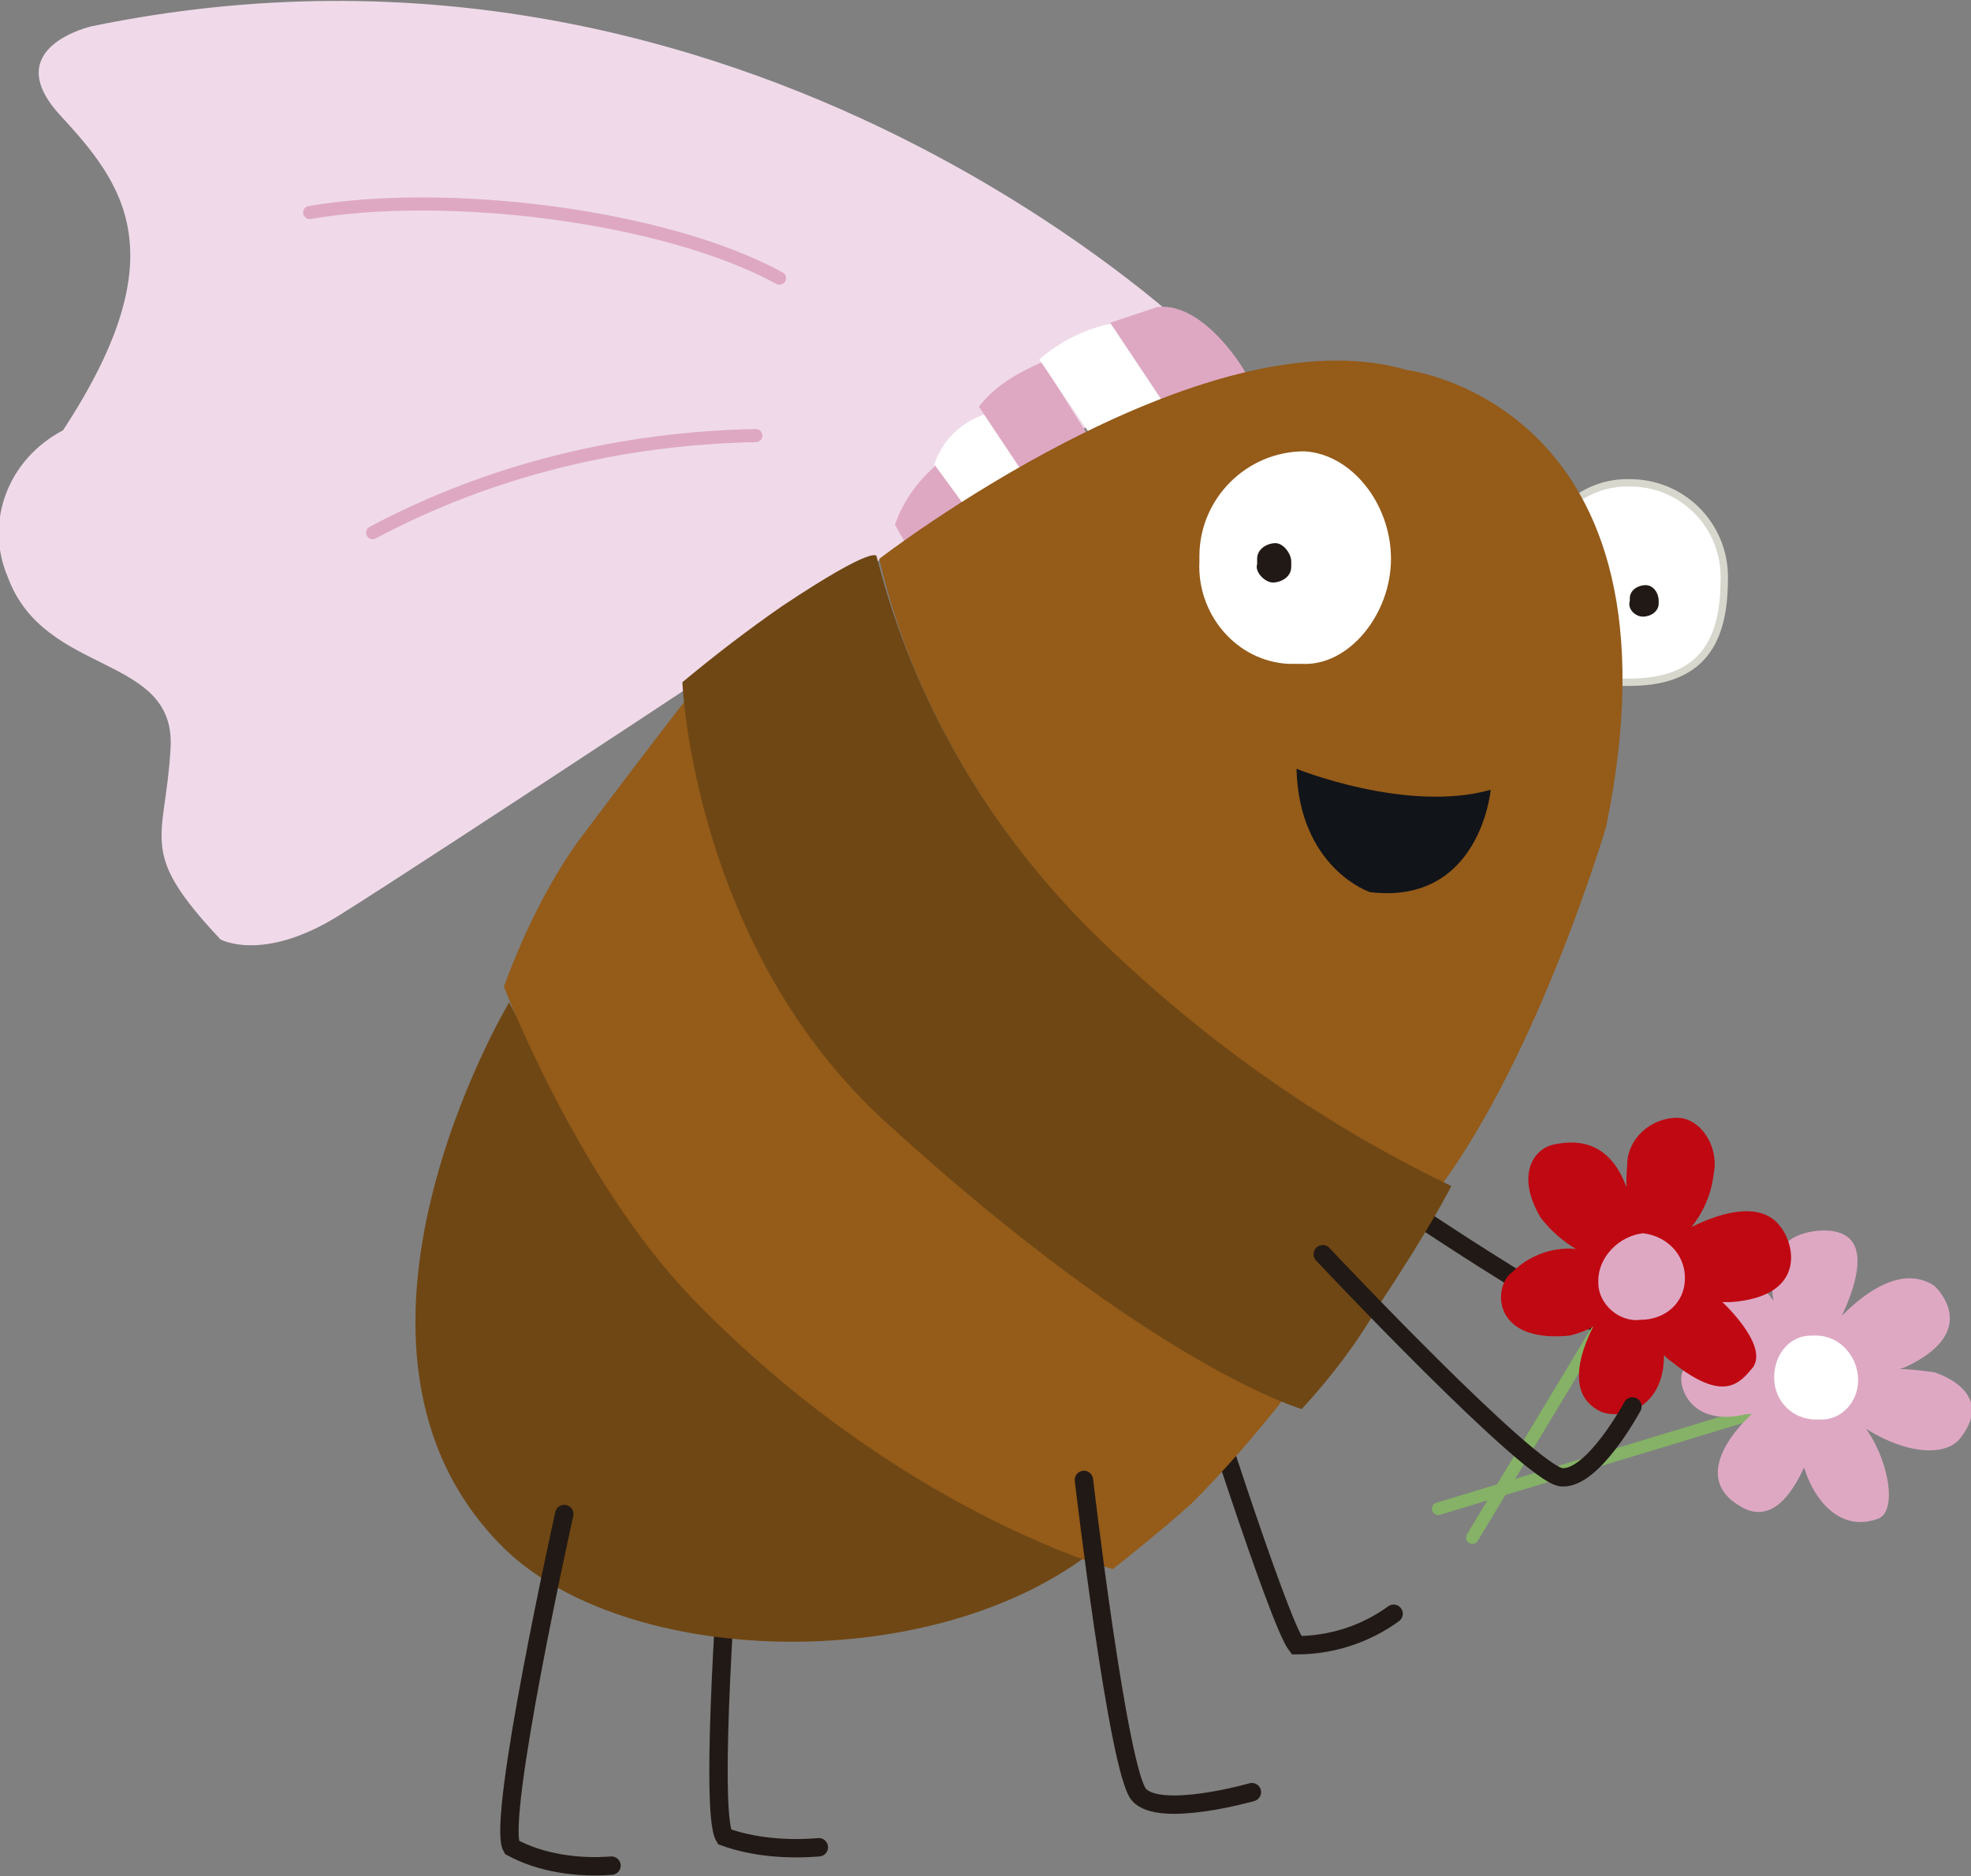 <?xml version="1.0" encoding="utf-8"?>
<!-- Generator: Adobe Illustrator 26.2.1, SVG Export Plug-In . SVG Version: 6.00 Build 0)  -->
<svg version="1.1" id="Capa_1" xmlns="http://www.w3.org/2000/svg" xmlns:xlink="http://www.w3.org/1999/xlink" x="0px" y="0px"
	 viewBox="0 0 75.1 71.5" style="enable-background:new 0 0 75.1 71.5;" xml:space="preserve">
<rect x="0" y="0" width="75.1" height="71.5" fill="#808080" stroke="none"/>
<style type="text/css">
	.st0{fill:none;stroke:#211915;stroke-width:0.7;stroke-linecap:round;}
	.st1{fill:none;stroke:#85B266;stroke-width:0.48;stroke-linecap:round;stroke-miterlimit:10;}
	.st2{fill:#DEA8C3;}
	.st3{fill:#FFFFFF;}
	.st4{fill:#F0DAE9;}
	.st5{fill:none;stroke:#D7D7CE;stroke-width:0.28;stroke-linecap:round;}
	.st6{fill:#211915;}
	.st7{fill:#6F4714;}
	.st8{fill:#945B19;}
	.st9{fill:#BF0811;}
	.st10{fill:#111419;}
	.st11{fill:none;stroke:#DEA8C3;stroke-width:0.5;stroke-linecap:round;}
</style>
<g>
	<path class="st0" d="M53.1,61.5c-1.1,0.8-2.4,1.2-3.7,1.2c-0.7-0.9-3.9-11-3.9-11"/>
	<path class="st0" d="M31.2,70.4c-1.2,0.1-2.5,0-3.6-0.4c-0.6-1,0.2-11.4,0.2-11.4"/>
	<path class="st0" d="M63.3,47.3c0,0-0.9,3-2,3.2s-10.6-6.4-10.6-6.4"/>
	<line class="st1" x1="54.8" y1="57.5" x2="68" y2="53.5"/>
	<path class="st2" d="M68.8,56.1c-0.3-0.7-0.4-2.2,0.3-2.6s1.7,0.4,2.1,1.1c0.8,1.2,1.1,3.1,0.3,3.3C70,58.4,69.1,57,68.8,56.1"/>
	<path class="st2" d="M69.2,51.3c0.3,0.4,0.5,0.8,0.7,1.2c0.9,0.1,1.9-0.1,2.7-0.4c3-1.4,1.1-3.1,1.1-3.1
		C71.7,47.7,69.2,51.3,69.2,51.3"/>
	<path class="st2" d="M69.3,53.4c0,0,1,0.5,1.3,0.7c1.7,1.3,3.5,1.5,4.1,0.7c1.4-1.8-1-2.5-1-2.5c-1.3-0.2-2.7-0.2-4,0.1L69.3,53.4z
		"/>
	<path class="st2" d="M69.5,51.4c-0.4-0.1-0.8,0-1.1,0.3l-0.5-0.8c-1.1-3.4,0.4-3.9,1.4-4C72.5,46.7,69.5,51.4,69.5,51.4"/>
	<path class="st2" d="M67.9,53.1c-0.6,0.1-4,2.9-1.6,4.3c2.1,1.3,3.1-3.5,3.1-3.5C68.7,54,68.1,53.6,67.9,53.1"/>
	<path class="st2" d="M68.3,51.4c-0.2,0-0.5,1-0.5,1c-1.2-0.5-2-0.7-2.6-1.1c-2.2-1.4-0.1-2.8,0.6-2.8
		C67.8,48.6,68.3,51.3,68.3,51.4"/>
	<path class="st2" d="M67.7,52.1c-0.1,0.1,0.3,1.1,0.3,1.1c-0.4,0.4-0.9,0.7-1.5,0.7c-2.1,0.5-2.6-1.1-2.4-1.6
		C64.7,51,67.7,52.1,67.7,52.1"/>
	<path class="st3" d="M67.6,52.5C67.6,52.5,67.6,52.5,67.6,52.5c0-0.9,0.6-1.6,1.4-1.6c0.1,0,0.1,0,0.2,0c0.9,0,1.6,0.8,1.6,1.7
		c0,0.8-0.6,1.5-1.4,1.5c-0.1,0-0.1,0-0.2,0C68.3,54.1,67.6,53.4,67.6,52.5"/>
	<path class="st4" d="M34.7,20.5c-0.5,0.5-18.9,12.6-21.8,14.4s-4.5,0.9-4.5,0.9c-3.2-3.4-2.1-3.7-1.9-7.3S1.7,25.8,0.3,22
		c-0.9-2.1,0-4.5,2.1-5.6c4.4-6.7,2.3-9.4-0.1-12S3.5,1,3.5,1c25.2-5.2,42.6,12.3,42.6,12.3L34.7,20.5z"/>
	<path class="st2" d="M36.7,19.2c-0.2,0.1-2.2,1.5-2.2,1.5L34.1,20c0.3-0.9,0.9-1.7,1.6-2.3L36.7,19.2"/>
	<path class="st3" d="M39,18c-0.5-0.1-2.3,1.2-2.3,1.2l-1.1-1.5c0.3-0.9,1-1.6,1.9-1.9L39,18"/>
	<path class="st2" d="M41.4,16.5c-0.9,0.4-1.7,0.9-2.5,1.4l-1.6-2.4c0.6-0.8,1.5-1.3,2.4-1.7L41.4,16.5"/>
	<path class="st3" d="M44.5,15.3c-0.6-0.1-3,1.2-3,1.2l-1.9-2.8c0.8-0.7,1.8-1.2,2.9-1.4L44.5,15.3"/>
	<path class="st2" d="M47.5,14.3c-1.1,0.2-2.2,0.6-3.2,1l-2-3c0.6-0.2,1.2-0.4,1.8-0.6C45.9,11.5,47.5,14.2,47.5,14.3"/>
	<path class="st3" d="M58.6,21.9C58.6,21.9,58.6,21.9,58.6,21.9c0-1.9,1.5-3.5,3.4-3.5c0,0,0.1,0,0.1,0c2,0,3.6,1.6,3.6,3.6
		c0,2-0.5,4-3.6,4C59.3,26.1,58.6,23.8,58.6,21.9"/>
	<path class="st5" d="M58.6,21.9C58.6,21.9,58.6,21.9,58.6,21.9c0-1.9,1.5-3.5,3.4-3.5c0,0,0.1,0,0.1,0c2,0,3.6,1.6,3.6,3.6
		c0,2-0.5,4-3.6,4C59.3,26.1,58.6,23.8,58.6,21.9"/>
	<path class="st6" d="M62.1,22.9c0,0,0-0.1,0-0.1c0-0.3,0.3-0.5,0.6-0.5s0.5,0.3,0.5,0.6c0,0,0,0.1,0,0.1c0,0.3-0.3,0.5-0.6,0.5
		S62,23.2,62.1,22.9"/>
	<line class="st1" x1="56.1" y1="58.6" x2="61.4" y2="49.8"/>
	<path class="st7" d="M41.4,59.3c0,0-8.4-3.7-13.7-9c-4.3-4.3-8.3-12.1-8.3-12.1S11.5,51.4,19.2,59C23.8,63.5,35.2,63.9,41.4,59.3"
		/>
	<path class="st8" d="M42.4,59.8c0,0,1.9-1.5,3-2.5c1.3-1.3,2.5-2.7,3.6-4.1c-5.7-2.8-10.9-6.5-15.6-10.8
		c-6.1-5.6-6.9-16.2-6.9-16.2S25,28.1,22,32.1c-1.2,1.7-2.1,3.6-2.8,5.5c0,0,2.8,7.3,7.1,11.8C34.2,57.6,42.4,59.8,42.4,59.8"/>
	<path class="st8" d="M54.9,45.2c3.8-5.2,6.3-13.7,6.3-13.7c3.3-16.1-7.6-17.4-7.6-17.4c-7.8-2.3-20.1,7.2-20.1,7.2
		C37.3,37.5,54.9,45.2,54.9,45.2"/>
	<path class="st7" d="M49.6,53.7c1.1-1.2,2.1-2.5,2.9-3.9c2-3,2.8-4.6,2.8-4.6c-5-2.4-9.5-5.6-13.5-9.5c-4.1-4-7-9-8.4-14.5
		c0,0,0-0.5-3.6,1.9c-1.3,0.9-2.6,1.9-3.8,2.9c0,0,0.4,10.2,7.9,16.9C44,52.1,49.6,53.7,49.6,53.7"/>
	<path class="st9" d="M65.5,49.5c-0.6,0-1.2-0.1-1.7-0.5c-0.2,0.4-0.5,0.7-0.8,1c-0.2,0.7,0.1,1.5,0.7,1.9c2,1.6,2.6,0.8,3.1,0.2
		C67.4,51.2,65.5,49.5,65.5,49.5"/>
	<path class="st9" d="M62,44.4C62,44.4,62,44.4,62,44.4c0-1,0.9-1.8,1.9-1.8c0.9,0,1.6,1.1,1.4,2.1c-0.2,1.9-1.7,3.1-2.5,3.1
		S61.9,45.6,62,44.4"/>
	<path class="st9" d="M63.5,47.3c0.2,0.6,0.3,1.2,0.3,1.8c0.7,0.4,1.6,0.6,2.4,0.5c2.6-0.3,2.2-2.2,1.6-2.9
		C66.6,45.2,63.5,47.3,63.5,47.3"/>
	<path class="st9" d="M62.3,47.3c-0.4,0.4-1,0.8-1,0.8c-1-0.2-2-0.9-2.6-1.7c-1-1.7-0.2-2.7,0.6-2.8C62.4,43,62.3,47.3,62.3,47.3"/>
	<path class="st9" d="M61.3,48c-0.2,0.3,0.5,1.3,0.5,1.3c-0.4,1.3-2,1.6-2,1.6c-3,0.3-2.9-1.9-2.2-2.4C58.6,47.5,60.1,47.3,61.3,48"
		/>
	<path class="st9" d="M61.7,49.6C62,50,63.1,50,63.1,50c1.1,3.4-1.1,4.2-2.1,3.8c-2.1-1,0.4-4.4,0.4-4.4"/>
	<path class="st2" d="M62.6,47c-0.9,0.1-1.7,0.9-1.7,1.8c0,0,0,0.1,0,0.1c0,0.8,0.8,1.5,1.6,1.4c0,0,0,0,0,0c0.9,0,1.7-0.6,1.7-1.6
		C64.2,47.8,63.5,47.1,62.6,47"/>
	<path class="st10" d="M49.4,29.3c0.1,3.8,2.8,4.7,2.8,4.7c4.2,0.5,4.6-3.9,4.6-3.9C53.6,31,49.4,29.3,49.4,29.3"/>
	<path class="st3" d="M45.7,21.4c0-0.1,0-0.1,0-0.2c0-2.2,1.8-4,4-4c1.8,0.1,3.3,2,3.3,4.1s-1.6,4.1-3.4,4c-0.2,0-0.3,0-0.5,0
		C47.1,25.2,45.6,23.4,45.7,21.4"/>
	<path class="st6" d="M47.9,21.5c0-0.1,0-0.1,0-0.2c0-0.4,0.4-0.6,0.7-0.6s0.6,0.4,0.6,0.7c0,0.1,0,0.1,0,0.2c0,0.4-0.4,0.6-0.7,0.6
		S47.8,21.8,47.9,21.5"/>
	<path class="st11" d="M11.8,8.1c5.2-0.9,13.5,0.1,17.9,2.5"/>
	<path class="st11" d="M14.2,20.3c4.5-2.4,9.5-3.6,14.6-3.7"/>
	<path class="st0" d="M23.3,71.1c-1.3,0.1-2.7-0.1-3.8-0.7c-0.6-1,2-12.7,2-12.7"/>
	<path class="st0" d="M47.7,68.3c0,0-3.5,1-4.3,0.1s-2.1-12-2.1-12"/>
	<path class="st0" d="M62.2,53.6c0,0-1.5,2.8-2.7,2.7s-9.1-8.5-9.1-8.5"/>
</g>
</svg>
